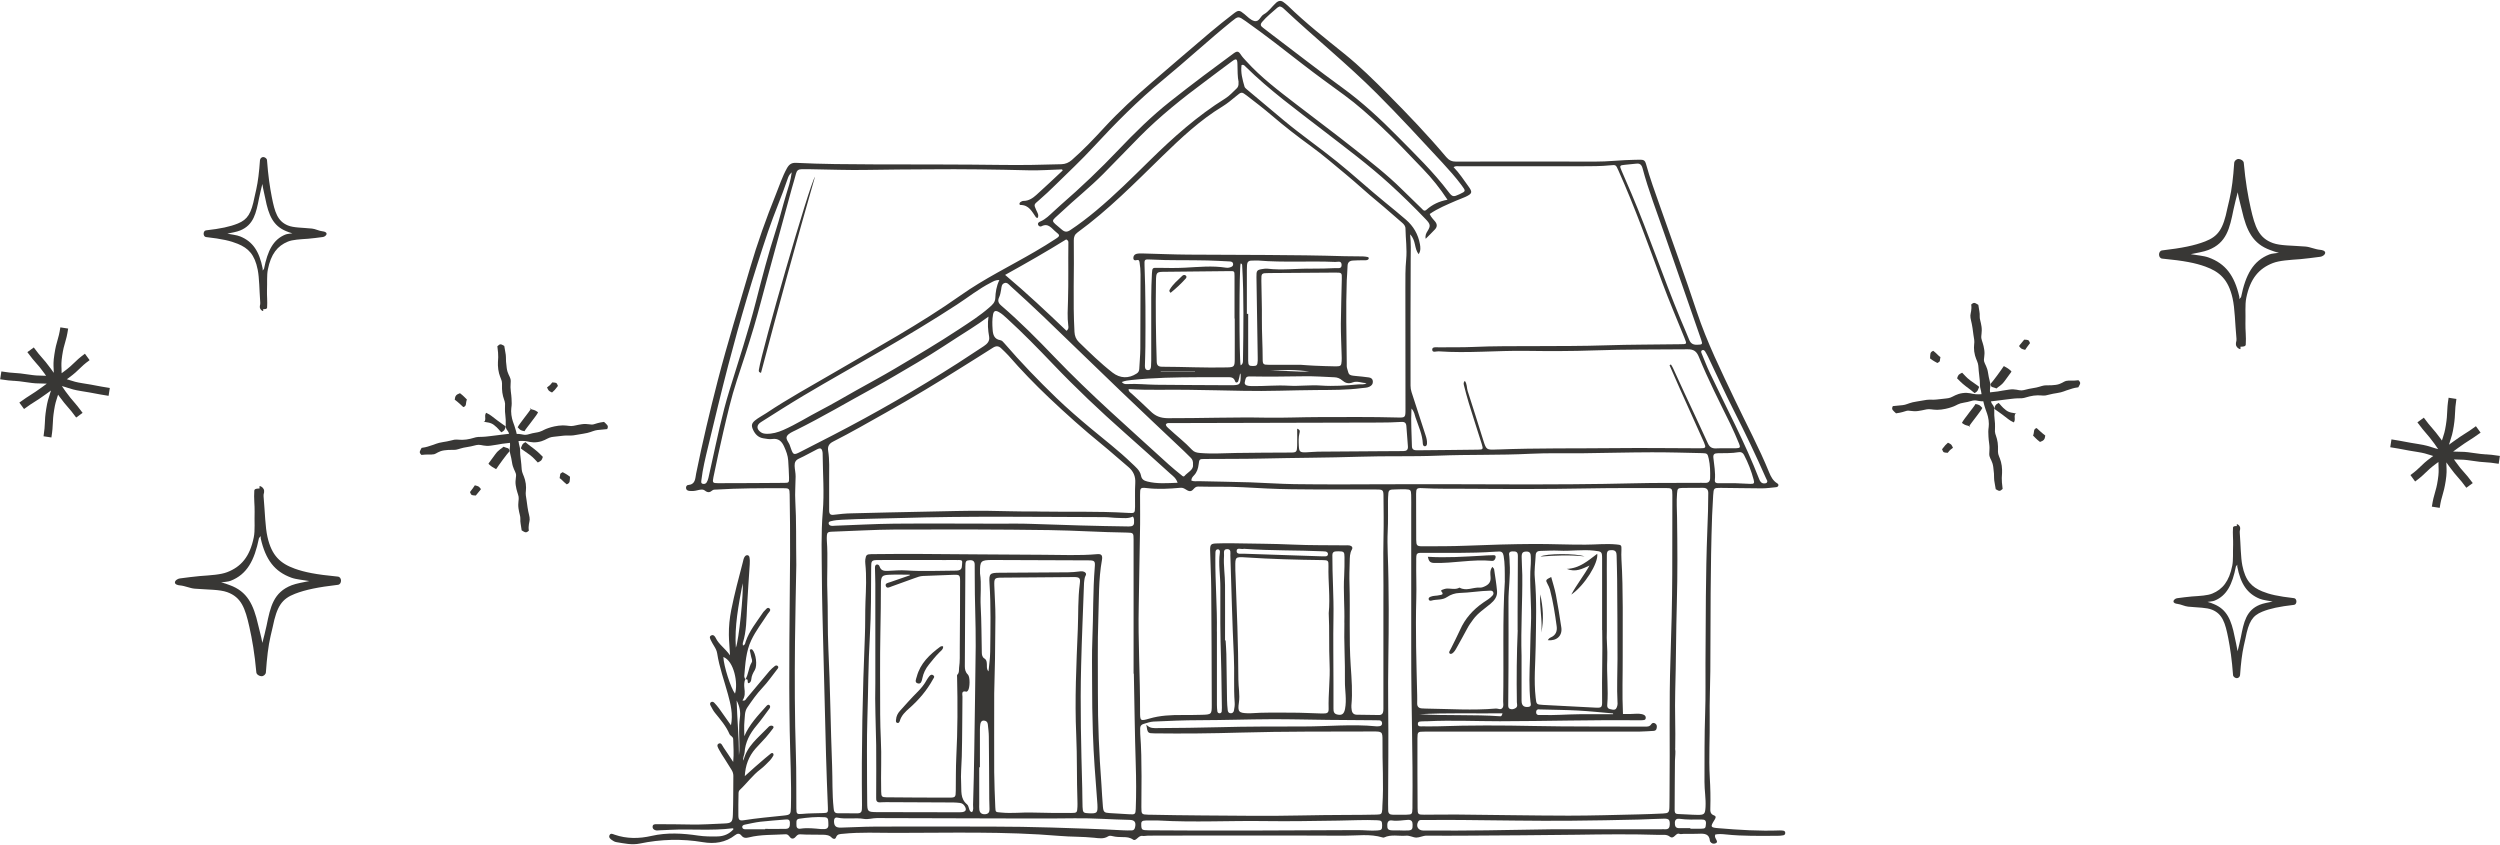 <svg xmlns="http://www.w3.org/2000/svg" xmlns:xlink="http://www.w3.org/1999/xlink" id="_&#x30EC;&#x30A4;&#x30E4;&#x30FC;_2" data-name="&#x30EC;&#x30A4;&#x30E4;&#x30FC; 2" viewBox="0 0 474.25 160.33"><defs><style>      .cls-1 {        fill: none;      }      .cls-2 {        clip-path: url(#clippath);      }      .cls-3 {        fill: #383735;      }      .cls-4 {        clip-path: url(#clippath-1);      }      .cls-5 {        clip-path: url(#clippath-4);      }      .cls-6 {        clip-path: url(#clippath-3);      }      .cls-7 {        clip-path: url(#clippath-2);      }      .cls-8 {        clip-path: url(#clippath-7);      }      .cls-9 {        clip-path: url(#clippath-6);      }      .cls-10 {        clip-path: url(#clippath-5);      }    </style><clipPath id="clippath"><rect class="cls-1" x="115.34" width="223.46" height="160.33"></rect></clipPath><clipPath id="clippath-1"><rect class="cls-1" x="358.71" y="57.02" width="36.87" height="36.55"></rect></clipPath><clipPath id="clippath-2"><rect class="cls-1" x="453.17" y="74.74" width="21.01" height="22.15"></rect></clipPath><clipPath id="clippath-3"><rect class="cls-1" x="408.87" y="29.98" width="33.23" height="37.01"></rect></clipPath><clipPath id="clippath-4"><rect class="cls-1" x="412.19" y="99.11" width="24.37" height="29.72"></rect></clipPath><clipPath id="clippath-5"><rect class="cls-1" x=".07" y="61.45" width="21.12" height="22.15"></rect></clipPath><clipPath id="clippath-6"><rect class="cls-1" x="32.27" y="91.36" width="33.23" height="37.11"></rect></clipPath><clipPath id="clippath-7"><rect class="cls-1" x="37.81" y="29.61" width="24.37" height="29.62"></rect></clipPath></defs><g id="_&#x30EC;&#x30A4;&#x30A2;&#x30A6;&#x30C8;&#x6307;&#x793A;" data-name="&#x30EC;&#x30A4;&#x30A2;&#x30A6;&#x30C8;&#x6307;&#x793A;"><g><g class="cls-2"><path class="cls-3" d="M141.36,128.9c-.21,.52-.21,1.08-.15,1.62,.1,.81,.17,1.61-.37,2.36,.55,.14,.64-.24,.82-.45,1.44-1.71,2.86-3.44,4.31-5.14,.29-.34,.64-.64,1-.93,.18-.15,.43-.19,.61,.03,.13,.16,.04,.35-.08,.49-.96,1.22-1.84,2.51-2.9,3.63-1.08,1.14-1.95,2.41-2.83,3.69-.55,.79-.45,1.75-.55,2.64-.1,.95-.02,1.91-.02,2.82,.92-2.2,2.59-3.93,4.18-5.72,.15-.16,.35-.36,.58-.17,.21,.17,.15,.45,.02,.62-.81,1.1-1.6,2.22-2.48,3.27-1.26,1.5-2.13,3.13-2.26,5.13-.03,.48-.39,.92-.2,1.5,.61-2.73,2.76-4.31,4.53-6.17,.19-.2,.36-.42,.65-.46,.13-.02,.28,0,.39,.06,.21,.13,.13,.34,.03,.47-.44,.58-.89,1.16-1.37,1.71-.63,.72-1.32,1.39-1.95,2.11-1.3,1.48-1.93,3.22-2.03,5.22,1.27-1.19,2.58-2.29,3.88-3.42,.35-.3,.69-.59,1.06-.87,.15-.11,.35-.16,.47,.04,.06,.1,.06,.28,0,.37-.19,.31-.38,.63-.63,.89-.58,.58-1.14,1.19-1.79,1.68-1.51,1.13-2.59,2.67-3.95,3.94-.22,.2-.23,.49-.23,.76-.02,1.37-.06,2.74-.03,4.11,.02,.8,.22,1,1.01,.87,2.53-.4,5.07-.62,7.61-.89,1.26-.13,1.32-.27,1.35-1.57,.12-4.84-.14-9.66-.23-14.49-.2-11.12,0-22.24,.07-33.35,.02-3.83-.02-7.65-.08-11.48-.02-1.16-.08-1.21-1.29-1.21-4.2,0-8.4,0-12.59,.26-.27,.02-.58-.03-.79,.16-.48,.42-.88,.46-1.43,.02-.39-.31-.97-.15-1.46-.03-.49,.13-.99,.16-1.49,.1-.29-.04-.55-.16-.6-.47-.06-.3,.1-.62,.38-.64,1.42-.12,1.34-1.22,1.53-2.18,1.2-5.93,2.6-11.82,4.11-17.68,1.85-7.15,4.05-14.19,6.11-21.27,1.39-4.76,3.07-9.45,4.92-14.05,.66-1.64,1.21-3.34,2.08-4.91,.39-.7,.86-1.08,1.73-1.03,4.92,.25,9.83,.27,14.76,.29,8.22,.02,16.44,0,24.66,.11,3.65,.04,7.29-.02,10.94-.14,.77-.03,1.38-.3,1.96-.8,2.17-1.9,4.15-3.98,6.1-6.1,2.82-3.06,5.87-5.87,9.02-8.58,3.69-3.18,7.4-6.36,11.12-9.52,1.43-1.21,2.9-2.37,4.37-3.51,1-.78,1.17-.75,2.12,.03,.6,.49,1.16,1.14,1.9,1.32,.92,.22,1.12-.91,1.78-1.27,.93-.51,1.52-1.44,2.29-2.15,.54-.5,1.02-.53,1.56-.08,.25,.2,.51,.39,.74,.61,3.37,3.28,7.07,6.18,10.73,9.13,2.92,2.36,5.58,4.99,8.22,7.64,3.83,3.85,7.58,7.78,11.08,11.93,.52,.62,1.09,.87,1.88,.86,5.89-.03,11.79-.02,17.68-.02,2.83,0,5.66,0,8.49,.02,2.61,.02,5.2-.32,7.8-.35,.36,0,.73,0,1.09-.01,.53,0,.8,.23,.94,.77,.74,2.73,1.73,5.38,2.66,8.04,2.34,6.67,4.76,13.3,6.98,20.01,1.93,5.82,4.64,11.28,7.26,16.8,2.17,4.57,4.57,9.03,6.48,13.72,.33,.8,.73,1.57,1.51,2.04,.17,.1,.29,.26,.22,.45-.06,.19-.25,.27-.43,.29-.9,.09-1.8,.22-2.71,.22-2.6,0-5.2-.08-7.8-.09-1.31,0-1.32,.03-1.42,1.4-.08,1.27-.15,2.55-.2,3.82-.35,9.84-.28,19.69-.34,29.54-.02,2.91-.17,5.83-.12,8.74,.06,3.83-.2,7.65,.02,11.48,.11,1.9,.16,3.82,.1,5.73-.02,.61-.04,1.16,.72,1.43,.49,.18,.25,.57,.04,.9-.81,1.28-.72,1.4,.8,1.52,3.87,.32,7.74,.57,11.62,.42,.22,0,.46,.01,.68,.05,.19,.03,.33,.16,.35,.36,.03,.26-.1,.46-.34,.51-.35,.07-.72,.1-1.09,.1-3.29,.01-6.58,.09-9.86-.26-.66-.07-1.35-.12-1.98,.02-.15,.36,0,.6,.12,.84,.14,.28,.39,.61-.03,.81-.41,.19-.8,.08-1.07-.32-.02-.04-.03-.09-.04-.13-.11-1.33-1.02-1.4-2.06-1.35-1,.05-2.01,.02-3.01,.03-.23,0-.49,.09-.68,0-.77-.33-1.02,1.17-1.89,.5-.59-.46-1.32-.29-1.99-.31-5.2-.17-10.41-.11-15.61-.03-6.94,.1-13.88,.12-20.82,.17-2.56,.02-5.11,.02-7.67,0-.7,0-1.35,.37-1.95,.37s-1.25-.42-1.95-.36c-1.39,.12-2.83-.3-4.18,.34-.07,.03-.18,.03-.26,0-2.41-.74-4.9-.33-7.34-.34-11.83-.06-23.66-.02-35.49-.02-.59,0-1.19,0-1.78,.02-.32,0-.65,.1-.96,.04-.79-.14-1.21,1.09-1.77,.71-.64-.44-1.23-.48-1.9-.48-.68,0-1.37-.02-2.04-.19-.27-.07-.57-.11-.8,.04-.85,.55-1.76,.36-2.66,.27-2.18-.23-4.37-.16-6.56-.35-10.39-.88-20.81-.57-31.22-.57-3.28,0-6.58-.17-9.86,.17-.55,.06-1.08,0-1.33,.69-.14,.39-.55,.32-.79,.06-.45-.5-1.05-.55-1.63-.57-1.46-.04-2.92,.02-4.38-.08-.75-.05-.84,.84-1.47,.81-.56-.03-.58-.87-1.31-.82-2.31,.15-4.66,.02-6.92,.59-.63,.16-1.05,.13-1.44-.35-.36-.45-.76-.42-1.19-.08-1.82,1.43-3.94,1.71-6.11,1.34-4.02-.68-8-.56-11.96,.26-1.53,.32-2.99-.03-4.47-.27-.3-.05-.6-.22-.86-.41-.3-.21-.62-.49-.43-.9,.22-.47,.64-.21,.96-.1,2.32,.8,4.65,.77,7.01,.23,2.94-.67,5.9-.5,8.85-.06,1.22,.18,2.46,.19,3.69,.16,1.17-.03,2.21-.46,2.99-1.35,0-.16-.06-.21-.18-.19-3.92,.49-7.85,.09-11.77,.29-.68,.04-1.37,.06-2.06,.09-.22,0-.46,.06-.68,.01-.4-.08-.68-.33-.63-.76,.05-.41,.42-.41,.75-.41,2.15,.02,4.29,0,6.44,.06,2.1,.05,4.2-.11,6.3-.19,1.45-.05,1.68-.23,1.73-1.67,.09-2.46,.06-4.92,.09-7.38,0-.42-.13-.8-.36-1.16-.44-.69-.87-1.39-1.31-2.09-.34-.54-.71-1.06-1-1.63-.2-.38-.6-.95-.13-1.22,.51-.29,.71,.4,.95,.74,.57,.81,1.1,1.65,1.82,2.73,.16-1.64,.03-2.98,0-4.32-.01-.5-.54-.6-.7-.96-.65-1.54-1.74-2.77-2.77-4.05-.34-.42-.58-.92-.84-1.4-.11-.2-.13-.46,.1-.61,.22-.14,.46-.06,.62,.11,.31,.33,.61,.67,.88,1.04,.74,1.03,1.47,2.07,2.29,3.24,.42-2.13-.07-4.01-.57-5.87-.7-2.59-1.64-5.11-2.05-7.78-.08-.51-.31-.95-.58-1.38-.22-.35-.42-.71-.6-1.07-.15-.32-.4-.73,.06-.95,.42-.2,.7,.17,.85,.49,.59,1.23,1.77,1.94,2.71,3.29-.07-1.5-.21-2.69-.22-3.88-.02-1.61,.14-3.15,.45-4.73,.61-3.04,1.4-6.03,2.19-9.03,.1-.39,.15-.82,.42-1.15,.28-.33,.76-.26,.84,.16,.09,.44,.09,.91,.06,1.36-.16,2.68-.38,5.37-.51,8.05-.12,2.32-.1,4.65-.81,6.9-.03,.12,.02,.26,.03,.45,.43-.09,.43-.47,.51-.71,.7-2.07,2.08-3.73,3.27-5.51,.08-.12,.16-.23,.27-.32,.29-.25,.58-.82,.97-.5,.42,.34-.11,.73-.31,1.04-1.06,1.65-2.27,3.19-3.12,4.98-1.03,2.15-1.13,4.48-1.34,6.79-.02,.21,.11,.43,.17,.64h-.01Zm175.33-59.59c.1-.06,.19-.12,.28-.18,.13,.22,.29,.44,.39,.67,.73,1.57,1.44,3.15,2.17,4.72,1.48,3.18,2.99,6.36,4.44,9.55,.33,.74,.77,1.02,1.57,.99,1.28-.06,2.56,0,3.83-.03,.72-.02,.82-.17,.54-.84-.53-1.26-1.06-2.52-1.66-3.75-2.07-4.21-4.21-8.4-5.98-12.75-.42-1.03-.96-1.44-2.12-1.43-5.89,.06-11.78,0-17.67,.21-4.34,.16-8.68,.15-13.01,.09-5.53-.08-11.04,.48-16.56,.09-.44-.03-1.22,.34-1.22-.34,0-.58,.81-.41,1.28-.42,2.14-.04,4.28,.03,6.42-.07,3.97-.18,7.94-.15,11.92-.16,4.43-.02,8.86,0,13.29-.15,4.7-.16,9.4-.13,14.1-.21,1.34-.02,1.34,.04,.83-1.23-1.41-3.5-2.91-6.98-4.22-10.53-2.63-7.14-5.21-14.3-8.32-21.25-.46-1.02-.45-1.04-1.51-.93-1.82,.19-3.65,.17-5.47,.18-7.72,0-15.44,0-23.16,0-.34,0-.71-.09-1.11,.16,1.11,1.15,1.92,2.41,2.8,3.62,.84,1.14,.76,1.41-.55,2.03-.57,.27-1.19,.46-1.77,.72-1.7,.75-3.44,1.44-5.01,2.53,.24,.61,.71,1,1.06,1.46,.41,.53,.36,1.01-.07,1.47-.54,.58-1.11,1.13-1.75,1.77-.13-.65,.11-1.07,.34-1.44,.61-.99,.6-1.3-.32-2.26-2.21-2.31-4.49-4.54-6.85-6.69-3.99-3.63-8.31-6.84-12.57-10.13-5.04-3.9-10.22-7.65-14.77-12.14-.18-.18-.35-.45-.76-.29-.19,1.41,.18,2.76,.57,4.1,.06,.19,.27,.36,.44,.51,2.37,2,4.74,4,7.13,5.98,3.23,2.68,6.68,5.07,9.95,7.71,3.09,2.49,6.01,5.18,9.09,7.69,1.34,1.09,2.68,2.19,3.99,3.32,1.44,1.24,2.34,2.79,2.67,4.66,.1,.6,.19,1.22-.24,1.9-.88-1.1-.47-2.59-1.62-3.76,.19,1.75,.12,3.2,.11,4.64-.06,8.02-.03,16.05-.03,24.07,0,.42,.06,.8,.19,1.21,.9,2.73,1.78,5.46,2.66,8.19,.17,.51,.31,1.05,.27,1.61-.02,.24-.14,.48-.4,.48s-.37-.23-.39-.48c-.07-1.77-.84-3.34-1.38-4.97-.18-.52-.22-1.12-.77-1.71-.15,2.52,.04,4.83,.08,7.15,.01,.7,.49,.78,1.04,.77,3.83-.04,7.67-.06,11.5-.12,.97-.01,1.01-.09,.71-1.06-.82-2.6-1.67-5.2-2.47-7.81-.34-1.09-.61-2.19-.9-3.3-.07-.27-.15-.58,.16-.88,.45,.62,.34,1.3,.53,1.9,1.02,3.12,1.98,6.25,2.97,9.38,.58,1.82,.6,1.82,2.57,1.74,.05,0,.09,0,.14,0,7.49-.29,14.97-.18,22.46-.26,5.3-.06,10.59,.02,15.89,.03,1.19,0,1.23-.08,.8-1.13-.09-.21-.19-.42-.28-.62-1.44-3.2-2.89-6.4-4.32-9.61-.65-1.45-1.27-2.9-1.91-4.35Zm-115.09-36.96c-.04-.07-.08-.15-.13-.22-2.09,.07-4.18,.23-6.27,.18-6.3-.16-12.6-.25-18.9-.19-3.88,.03-7.76,.03-11.64,.11-3.65,.08-7.3-.08-10.96-.13-.55,0-1.09,0-1.64,0-.58,0-.91,.23-1.06,.84-.22,.93-.53,1.83-.78,2.76-1.57,5.75-3.15,11.5-4.72,17.26-.83,3.03-1.6,6.08-2.49,9.09-1.02,3.41-2.12,6.78-3.24,10.15-1.06,3.21-1.8,6.49-2.57,9.77-.67,2.83-1.26,5.69-1.86,8.54-.22,1.05-.14,1.15,.86,1.15,4.2,0,8.4-.03,12.6-.06,.85,0,.9-.07,.88-.97-.03-1.09-.09-2.18-.16-3.28-.06-.92-.38-1.77-.76-2.61-.45-1.01-1.07-1.64-2.3-1.46-.53,.08-1.09-.05-1.63-.13-1-.15-1.61-.8-2-1.68-.33-.75-.25-1.16,.37-1.69,.66-.55,1.45-.93,2.15-1.4,4.14-2.77,8.51-5.15,12.8-7.66,8.11-4.75,16.37-9.25,24.06-14.68,4.48-3.17,9.42-5.56,14.14-8.32,1.34-.78,2.67-1.59,3.96-2.44,.8-.52,.78-.68,0-1.28-.8-.63-1.41-1.78-2.76-1.07-.22,.12-.58-.04-.64-.35-.07-.32,.21-.47,.47-.58,.99-.42,1.72-1.19,2.49-1.89,.48-.43,.93-.87,1.42-1.29,3.79-3.29,7.42-6.75,10.88-10.39,3.08-3.24,6.26-6.37,9.78-9.16,2.07-1.64,4.17-3.26,6.28-4.85,1.9-1.42,3.81-2.83,5.71-4.24,.76-.56,.99-.53,1.51,.28,.28,.42,.64,.77,.97,1.14,2.8,3.1,6.13,5.6,9.41,8.13,3.68,2.84,7.42,5.61,11.06,8.5,3.11,2.47,6.25,4.9,9.07,7.7,1.23,1.22,2.48,2.42,3.73,3.63,.25,.24,.47,.62,.9,.24,1.12-1.01,2.44-1.63,4-1.91-1.41-2.15-2.95-4.07-4.66-5.84-2.63-2.72-5.2-5.5-7.96-8.08-2.23-2.08-4.48-4.12-6.96-5.93-2.61-1.91-5.24-3.8-7.79-5.78-3.61-2.8-7.19-5.62-10.92-8.25-1.4-.98-1.39-.97-2.67,.06-4.43,3.59-8.62,7.47-13.02,11.09-4.74,3.89-9.03,8.23-13.18,12.72-2.29,2.48-4.76,4.79-7.16,7.15-1.04,1.02-2.1,2.03-3.21,2.98-.94,.8-.97,.76-.48,1.86,.2,.46,.56,.91,.26,1.48-.16-.06-.28-.06-.32-.13-.75-1.06-1.31-2.34-2.93-2.34-.26,0-.26-.35-.05-.52,.17-.13,.41-.25,.62-.25,.99,0,1.75-.52,2.43-1.13,1.69-1.51,3.33-3.08,4.99-4.63Zm12.5,41.49c-.02,.48,.37,.64,.62,.87,1.16,1.09,2.37,2.15,3.5,3.27,.94,.94,1.89,1.34,3.34,1.35,6.21,.02,12.41-.22,18.63-.1,3.37,.06,6.75-.11,10.13-.11,4.93,0,9.86-.06,14.79,.08,1.48,.05,1.51-.02,1.51-1.51,0-7.71-.02-15.41-.02-23.12,0-1.77-.02-3.56,.15-5.33,.19-1.97-.1-3.91-.13-5.86,0-.52-.31-.85-.66-1.15-1.53-1.29-3.01-2.65-4.56-3.92-2.09-1.7-4.04-3.55-6.12-5.26-2.18-1.8-4.31-3.66-6.6-5.32-2.55-1.85-5.04-3.78-7.43-5.83-1.52-1.3-3.12-2.53-4.71-3.75-1.03-.79-1.04-.74-2.08,.12-.81,.67-1.62,1.35-2.51,1.9-4.29,2.6-7.92,6.02-11.48,9.48-5.16,5.03-10.21,10.18-16.06,14.44-.55,.4-.72,.87-.71,1.51,.1,5.78-.19,11.58,.13,17.36,.04,.78,.29,1.41,.84,1.94,2.06,2,4.11,4.02,6.39,5.79,1.43,1.1,3.05,1.16,4.56,.17,.35-.22,.48-.5,.5-.9,.06-1.27,.19-2.55,.2-3.82,.03-4.69,.03-9.39,.04-14.09,0-.78-.06-1.55-.19-2.31-.05-.3-.15-.51-.54-.4-.28,.09-.58,.06-.63-.31-.05-.41,.18-.75,.54-.86,.39-.11,.81-.1,1.22-.09,2.87,.07,5.75,.2,8.62,.22,9.91,.08,19.82,0,29.72,.3,1.14,.03,2.28,.01,3.43,.04,.32,0,.63,.06,.94,.12,.14,.03,.21,.17,.17,.32-.02,.07-.1,.16-.16,.19-.3,.15-.62,.1-.94,.1-.64,0-1.28,.02-1.92,.06-.64,.04-.98,.37-.99,1.05-.02,.91-.11,1.82-.15,2.73-.19,5.24-.04,10.48,0,15.73,0,.32-.03,.66,.07,.95,.36,1.07,.1,1.31,1.62,1.43,.82,.06,1.63,.17,2.45,.27,.45,.05,.77,.26,.81,.76,.04,.48-.21,.77-.6,.98-.46,.25-.97,.22-1.47,.29-2.86,.38-5.73,.35-8.61,.37-4.65,.03-9.31,.26-13.96,.15-3.37-.09-6.75-.12-10.13-.19-3.86-.08-7.72,.11-11.58-.14Zm93.78,61.6h1.52c.68,0,1.37-.13,2.05,.03,.36,.08,.75,.25,.75,.68,0,.54-.48,.44-.82,.48-.18,.02-.37,.01-.55,.01-8.77-.1-17.53,.17-26.3,.18-4.56,0-9.13-.22-13.69,0-.32,.02-.64-.01-.96,.02-.38,.04-.94-.07-.91,.53,.02,.51,.52,.42,.87,.42,1,0,2.01,.02,3.01-.01,6.03-.21,12.05-.19,18.08-.06,7.04,.15,14.06,.07,21.1,.12,.45,0,.9,.03,1.21-.45,.2-.31,.53-.33,.83-.09,.29,.24,.26,.56,.19,.88-.06,.3-.25,.45-.58,.47-.87,.03-1.73,.13-2.6,.13-8.54,.01-17.08,.01-25.62,.01-5.07,0-10.14-.01-15.2,0-1.31,0-1.36,.03-1.37,1.26-.01,4.42,0,8.84,.03,13.26,0,1.19,.1,1.24,1.26,1.24,2.1,0,4.2-.05,6.3-.03,7.03,.06,14.05,.2,21.08,.21,4.43,0,8.85-.14,13.28-.24,1.55-.03,3.1-.1,4.65-.17,1.03-.05,1.17-.19,1.2-1.23,.03-1.14,.02-2.28,.03-3.42,.1-8.2-.11-16.41,.17-24.61,.18-5.37,.32-10.75,.34-16.13,.02-5.01,.03-10.03,.02-15.04,0-1.25-.06-1.31-1.32-1.31-5.11,.01-10.22-.02-15.33,.08-7.35,.14-14.7,.12-22.05,.06-2.92-.02-5.84,.04-8.76-.12-1.03-.06-1.14,.09-1.15,1.05-.01,2.92,0,5.84,.02,8.75,.01,1.09,.15,1.23,1.17,1.23,2.78,0,5.57,0,8.35-.11,4.29-.17,8.58-.31,12.87-.33,3.24-.01,6.47,.15,9.71,.13,1.96,0,3.91-.23,5.87-.04,.93,.09,.99,.1,.96,1.03-.02,.59-.04,1.19,0,1.77,.37,6.1,.21,12.21,.24,18.32,.02,3.63-.13,7.27,.05,11.02Zm-111.1-38.4c5.3,.1,11.28-.1,17.26,.26,1.21,.08,1.26,.03,1.28-1.14,.02-1.51-.05-3.01,.04-4.51,.08-1.3-.36-2.28-1.35-3.1-1.68-1.4-3.3-2.88-5-4.26-3.47-2.82-6.79-5.79-10.03-8.86-2.68-2.54-5.25-5.2-7.68-7.99-.42-.48-.91-.9-1.36-1.35-.49-.49-.98-.51-1.58-.13-1.84,1.19-3.71,2.33-5.56,3.5-4.82,3.04-9.7,5.99-14.68,8.78-3.34,1.88-6.66,3.79-10.08,5.53-.77,.39-1.07,.91-.94,1.74,.28,1.77,.19,3.55,.19,5.32,0,2.01,.01,4.01,0,6.02,0,.64,.23,.9,.91,.8,1.09-.14,2.18-.25,3.27-.27,4.7-.13,9.4-.22,14.1-.32,3.92-.07,7.84-.21,11.77-.16,2.92,.03,5.84,.16,9.45,.13Zm65.65,17.19c.05-4.14-.08-8.29,.02-12.44,.06-2.46,.02-4.92,0-7.38,0-1.56-.03-1.56-1.64-1.56h-.13c-5.25,0-10.51,.03-15.75-.04-3.06-.04-6.11-.21-9.17-.38-2.83-.16-5.65-.05-8.48-.13-.8-.02-.91,.93-1.59,.87-.62-.06-1-.71-1.74-.64-2.13,.19-4.26,.32-6.41,.06-1.23-.15-1.27-.02-1.27,1.28,0,2.45,.04,4.91-.02,7.36-.11,4.56-.13,9.11-.23,13.67-.15,6.7,.27,13.4,.25,20.1,0,1.74,.02,1.83,1.75,1.32,2.05-.61,4.12-.69,6.23-.68,1.23,0,2.47,0,3.7-.04,1.88-.05,1.93-.09,1.92-1.94-.02-7.34-.04-14.68-.1-22.01-.02-2.41-.16-4.83-.21-7.24-.02-1.13,.16-1.29,1.23-1.32,1.05-.03,2.1-.06,3.15-.03,3.79,.08,7.58,.07,11.37,.25,3.28,.15,6.57,.1,9.86,.14,.28,0,.55-.03,.82,.02,.43,.08,.7,.37,.46,.78-.41,.71-.39,1.49-.41,2.25-.05,1.46-.09,2.92-.04,4.37,.15,5.14-.12,10.29,.23,15.44,.17,2.48,.37,5,.13,7.51-.03,.27,.02,.55,.05,.82,.06,.58,.37,.93,.97,.94,1.41,.03,2.83,.05,4.24,.06,.5,0,.74-.3,.79-.77,.03-.27,.02-.55,.02-.82,0-6.61,0-13.22,0-19.83Zm-47.35,13.57h-.04v-3.15c0-7.43,0-14.86,0-22.29,0-1.25-.03-1.31-1.3-1.33-4.88-.06-9.76-.4-14.64-.47-9.72-.14-19.45-.14-29.17-.11-4.11,.02-8.2,.29-12.3,.42-.56,.02-.74,.23-.77,.7-.02,.32-.03,.64-.01,.96,.24,3.23-.02,6.46,.1,9.7,.13,3.6,.02,7.2,.19,10.8,.36,7.42,.42,14.84,.71,22.27,.1,2.64,0,5.28,.28,7.92,.06,.53,.07,1.04,.77,1.05,1.28,.01,2.56,.02,3.83,.02,.49,0,.76-.27,.77-.77,0-.27,.02-.55,.02-.82-.12-10.71,.11-21.42,.55-32.12,.09-2.14,.03-4.28,.11-6.43,.1-2.41,.22-4.82-.03-7.23-.03-.27-.03-.55,0-.81,.12-.84,.29-.98,1.15-.99,2.97-.02,5.94-.06,8.9-.04,7.9,.04,15.79,.14,23.69,.16,3.42,0,6.84,.19,10.26-.12,.78-.07,1.04,.22,.89,1.1-.67,3.69-.55,7.45-.69,11.17-.17,4.64-.06,9.29-.08,13.94-.02,5.84,.23,11.66,.67,17.47,.1,1.41,.15,2.82,.28,4.22,.1,1.03,.26,1.16,1.26,1.22,1.28,.08,2.55,.16,3.83,.23,1.01,.06,1.1-.03,1.14-1.01,.11-2.83,.09-5.64,0-8.47-.18-5.73-.25-11.47-.36-17.2Zm2.39,9.67c.67,.75,1.45,.66,2.21,.65,3.88-.03,7.76-.06,11.64-.17,5.34-.15,10.68-.13,16.03-.14,4.56,0,9.12-.48,13.69-.03,.22,.02,.46,0,.68-.03,.31-.05,.48-.26,.46-.57-.02-.31-.19-.51-.51-.53-.32-.02-.64-.01-.96-.02-2.92-.03-5.85-.04-8.77-.07-3.56-.04-7.12-.14-10.68-.13-4.56,.02-9.13,.18-13.69,.19-2.92,0-5.84,.13-8.75,.26-.66,.03-1.24,.28-1.86,.44-.46,.12-.69,.42-.67,.9,0,.32-.01,.64,.01,.96,.21,2.68,.24,5.37,.25,8.05,0,1.96-.03,3.92-.03,5.88,0,1.37,.03,1.39,1.35,1.44,.09,0,.18,0,.27,0,6.57,.14,13.14,.16,19.72,.21,5.84,.05,11.68-.17,17.52-.17,1.92,0,3.84-.02,5.75-.06,.93-.02,1.01-.12,1.09-1.01,.02-.23,0-.46,.02-.68,.27-4.1-.03-8.19,.02-12.29,.01-1.77-.04-1.8-1.88-1.79-8.35,.03-16.71-.03-25.06,.21-5.43,.16-10.86,.22-16.29,.15-1.31-.02-1.33-.02-1.57-1.64Zm-28.87-5.96c0,6.1-.02,10.53,0,14.95,.02,2.23,.12,4.46,.21,6.69,.04,1.01,.08,.88,1.14,.99,1.96,.2,3.91-.06,5.86,0,2.46,.08,4.93,.08,7.39,.08,1.1,0,1.14-.06,1.19-1.16,.01-.36,.02-.73,0-1.09-.15-4.19-.04-8.38-.23-12.57-.3-6.69,.03-13.39,.3-20.08,.12-2.86,0-5.74,.38-8.6,.15-1.1-.08-1.26-1.22-1.25-4.52,.03-9.04,.07-13.56,.11-1.38,.01-1.48,.1-1.44,1.5,.06,2,.22,4,.21,6.01-.02,5.38-.11,10.75-.23,14.44Zm-16-22.38s-.02-.07-.03-.11c-1.28,0-2.55-.05-3.83,.01-1.44,.06-1.62,.29-1.63,1.76,0,3.05-.04,6.1-.1,9.16-.1,5.19-.04,10.39-.04,15.58,0,3.15,.27,6.29,.19,9.43-.04,1.73-.02,3.47,0,5.2,.02,.95,.12,1.08,1,1.09,3.97,.04,7.94,.06,11.92,.06,1.16,0,1.22-.1,1.23-1.28,.03-2.14,0-4.28,.1-6.43,.26-5.04,.27-10.09,.15-15.14,0-.18-.06-.38,.08-.51,.37-.37,.24-.85,.3-1.29,.18-1.22,.12-2.45,.13-3.68,.03-4.24,.06-8.48,.06-12.72,0-1.19-.1-1.26-1.27-1.22-1.92,.06-3.83,.16-5.75,.22-.56,.02-1.06,.21-1.58,.4-1.45,.53-2.91,1.06-4.37,1.58-.4,.14-.96,.5-1.14-.13-.13-.48,.48-.55,.85-.68,1.24-.44,2.48-.87,3.72-1.29Zm53.39-17.97c.47,.21,.98,.11,1.47,.12,3.24,.08,6.49,.12,9.73,.22,2.78,.09,5.56,.3,8.34,.34,5.89,.08,11.79,.05,17.68,.02,15.61-.08,31.24,.21,46.85-.18,3.92-.1,7.85-.06,11.78-.08,.55,0,1.09-.02,1.64,0,.64,.03,.91-.3,.93-.9,.03-1.23,.01-2.46-.26-3.67-.22-.96-.27-1.05-1.25-1.07-3.19-.07-6.39-.17-9.58-.16-4.29,.01-8.58,.13-12.87,.18-3.38,.04-6.77-.07-10.14,.1-5.84,.3-11.69,.12-17.53,.36-4.92,.2-9.86,.03-14.79,.2-6.21,.2-12.42,.2-18.63,.35-3.6,.08-7.22,.05-10.82,.08-1.01,0-1.04,.03-1.16,1.03-.1,.8-.32,1.5-.89,2.09-.24,.25-.5,.54-.49,.98Zm26.07,25.16c.3-3.09-.13-6-.05-8.92,.03-1.09-.06-1.13-1.18-1.15-4.84-.06-9.68-.19-14.51-.51-1.99-.13-2-.09-1.98,1.85,0,.41,0,.82,.03,1.23,.25,6.7,.53,13.39,.55,20.09,0,1.45,.32,2.89,.1,4.36-.26,1.77-.03,1.99,1.73,2.04,.13,0,.27,0,.41,0,2.6-.18,5.2-.13,7.81-.12,1.92,0,3.83,.11,5.75,.16,1.08,.03,1.34-.1,1.32-.9-.08-2.83,.31-5.65,.18-8.46-.15-3.28,0-6.56-.16-9.67Zm33.4-6.08c0-1.98,.02-3.38-.22-4.79-.11-.63-.38-.88-.99-.82-.22,.02-.45,.01-.68,.03-4.72,.33-9.45,.2-14.18,.22-.47,0-.68,.19-.71,.62-.03,.32-.02,.64-.02,.96-.04,2.37,.08,4.73,.01,7.1-.17,6.1,.03,12.21,.17,18.31,0,.5,.02,1,0,1.51-.03,.69,.32,1,.99,1.01,.23,0,.45,.03,.68,.03,4.42,.06,8.84,.37,13.27-.01,.4-.03,.84,.3,1.18-.05,.35-.36,.19-.87,.19-1.31,.15-7.79-.15-15.58,.32-22.8Zm-134.4-3.08c-.08,4.34-.19,9.48-.25,14.62-.07,7.1-.06,14.21,.17,21.31,.11,3.41,.06,6.83,.09,10.25,0,1.06,.1,1.15,1.08,1.06,1.32-.13,2.64-.11,3.97-.16,.95-.03,.97-.1,.93-1.06-.13-3.28-.26-6.55-.35-9.83-.19-7.1-.37-14.2-.54-21.3-.1-4.19-.23-8.38-.25-12.56-.02-4.14-.18-8.26,.17-12.41,.3-3.57,.01-7.19-.02-10.79,0-.18,0-.36-.03-.54-.13-.71-.37-.84-1.04-.51-1.14,.57-2.25,1.22-3.41,1.75-.65,.3-.86,.71-.84,1.38,.02,.68,.2,1.33,.19,2.03-.01,1.54-.15,3.1-.06,4.63,.22,3.78,.12,7.56,.19,12.14Zm166.71,34.85c.13,.65-.01,1.47-.03,2.29-.04,3.1-.04,6.2-.06,9.3,0,.45,.03,.8,.63,.82,1.23,.03,2.46,.15,3.69,.16,1.34,.02,1.46-.16,1.54-1.48,.09-1.6-.21-3.18-.2-4.78,.01-4.37-.02-8.75,.13-13.12,.11-3.13,.04-6.27,.06-9.41,.06-8.39,.02-16.77,.35-25.16,.05-1.23,.1-2.46,.13-3.69,.03-1.14,.05-2.28,.05-3.42,0-.66-.32-.99-1.03-.98-1.28,.03-2.56-.01-3.83,.02-.92,.02-.99,.12-1.06,1.03-.13,1.55-.02,3.09,0,4.63,.07,5.33,.11,10.67-.04,16-.16,5.65-.15,11.3-.31,16.95-.1,3.55,.08,7.1,0,10.82Zm-13.85-22.48c0-4.51,0-9.02,0-13.53,0-1.35-.07-1.38-1.49-1.54-2.23-.26-4.47,.12-6.7,0-1.18-.06-2.36,.03-3.54,.05-.55,0-.85,.26-.87,.82-.06,1.41-.3,2.83-.17,4.23,.4,4.33,.23,8.65,.17,12.98-.04,3.27-.38,6.54,0,9.82,.14,1.24,.13,1.29,1.36,1.36,3.32,.18,6.65,.35,9.98,.52,1.18,.06,1.29-.03,1.26-1.34-.07-4.47,.12-8.93,.02-13.39Zm-36.21,4.28v-26.92c0-1,.02-2-.01-3.01-.03-.93-.13-1.02-1.03-1.06-.59-.02-1.19,0-1.78,.02-1.51,.02-1.51,.03-1.57,1.52,0,.22-.02,.45-.02,.68-.01,1.91,.05,3.82-.05,5.73-.07,1.36-.04,2.73,0,4.07,.14,3.55,.17,7.1,.19,10.65,.03,6.19-.18,12.38-.1,18.57,.08,6.15,0,12.3-.02,18.45,0,.41,.01,.82,.02,1.23,0,.56,.3,.82,.86,.81,.87,0,1.73,.03,2.6,0,1.07-.03,1.11-.1,1.14-1.22,0-.18,0-.36,0-.55,.11-9.66-.25-19.31-.23-28.97Zm-33.48-63.39h-.04c0-2.68,.01-5.37,0-8.06,0-.95-.05-.94-.9-.93-4.06,.05-8.12,.1-12.17,.13-1.72,.01-1.8,0-1.83,1.76-.09,5.1-.02,10.19,.14,15.29,.02,.68,.29,.95,1,.96,4.1,.01,8.2,.23,12.3,.13,1.37-.03,1.49-.15,1.5-1.49,.02-2.6,0-5.19,0-7.78Zm12.61,8.79c.92,.06,1.7,.13,2.47,.16,1.37,.06,2.74,.11,4.11,.13,.92,0,1.03-.12,1.09-1,.03-.36,.01-.73,0-1.09-.05-2-.16-4.01-.15-6.01,.02-2.83,.13-5.65,.18-8.48,.03-1.19,0-1.21-1.22-1.21-4.2,.02-8.4,.05-12.6,.09-1.45,.01-1.45,.03-1.44,1.45,.02,2.41,.13,4.83,.1,7.24-.02,2.55,.15,5.09,.15,7.64,0,.99,.14,1.07,1.14,1.07,2.1,0,4.2,0,6.16,0Zm-.77,12.11c.63,.23,.51,.55,.44,.84-.2,.81-.16,1.63-.12,2.45,.05,1.08,.22,1.23,1.33,1.2,.77-.02,1.55-.12,2.32-.13,3.74-.03,7.49-.05,11.23-.08,1.64,0,3.29-.03,4.93-.03,.63,0,.93-.24,.88-.89-.1-1.27-.2-2.54-.29-3.82-.04-.63-.31-.86-.96-.82-1.41,.09-2.82,.12-4.23,.12-13.24,.04-26.48,.07-39.72,.1-.26,0-.56-.06-.72,.29,.05,.32,.31,.52,.54,.73,1.47,1.37,3.07,2.59,4.44,4.06,.41,.44,.91,.54,1.48,.59,2.28,.2,4.55,.04,6.83,0,3.42-.07,6.84-.05,10.27-.08,1.23,0,1.32-.08,1.35-1.32,.03-1.07,0-2.15,0-3.22Zm-56.48-28.19c-.77-.04-1.18,.27-1.62,.49-2.29,1.16-4.29,2.77-6.43,4.16-4.66,3.04-9.43,5.9-14.25,8.69-4.93,2.86-9.91,5.63-14.81,8.55-2.74,1.63-5.43,3.35-8.13,5.06-.89,.56-.86,1.35,0,1.93,.31,.21,.67,.27,1.04,.28,1.12,.03,2.16-.27,3.18-.71,2.47-1.08,4.73-2.54,7.12-3.77,2.27-1.18,4.47-2.48,6.69-3.73,2.47-1.38,4.96-2.72,7.39-4.16,4.12-2.44,8.24-4.88,12.24-7.52,1.94-1.28,3.91-2.53,5.66-4.07,.55-.48,1.1-.93,1.14-1.77,.05-1.13,.2-2.25,.77-3.43ZM234.97,15.6c-.23-1.01-.19-2.24-.23-3.47-.03-.98-.22-1.09-1.01-.51-1.7,1.23-3.35,2.52-5.04,3.77-4.4,3.26-8.67,6.67-12.53,10.57-2.31,2.33-4.56,4.71-6.88,7.04-2.54,2.56-5.37,4.8-7.99,7.27-2.02,1.91-2.11,1.35,.14,3.29,.53,.46,.96,.51,1.57,.11,1.71-1.13,3.34-2.38,4.91-3.69,3.61-3.01,6.93-6.33,10.28-9.62,4.4-4.32,8.99-8.41,14.24-11.68,.82-.51,1.45-1.24,2.15-1.89,.28-.26,.42-.59,.36-1.19Zm-8.66,72.59c.05-.67-.1-1.04-.41-1.34-.42-.42-.84-.84-1.27-1.25-3.97-3.76-7.96-7.5-11.91-11.29-4.94-4.73-9.83-9.51-14.76-14.24-2.04-1.96-4.13-3.86-6.22-5.76-.35-.32-.69-.84-1.27-.58-.47,.21-.48,.72-.55,1.18-.09,.49-.16,1-.37,1.45-.34,.71-.16,1.15,.42,1.64,3.53,3.04,6.8,6.33,10.02,9.69,6.88,7.19,14.38,13.72,21.71,20.42,.77,.71,1.6,1.35,2.41,2.02,.16,.13,.39,.39,.58,.17,.63-.73,1.72-1.14,1.63-2.12Zm-38.79,39.17c.11-1.24,.31-2.47,.32-3.71,.05-4.33,.15-8.66-.13-12.98-.12-1.88,.06-2.01,1.94-2.02,3.65-.02,7.3-.05,10.96-.07,1.37,0,2.74,.02,4.1-.17,.41-.06,.87-.09,1.18,.22,.34,.33-.08,.67-.12,1.01-.04,.31-.12,.63-.13,.94-.19,5.24-.42,10.47-.55,15.71-.2,7.74,0,15.49,.21,23.24,.03,1.18,.02,2.37,.06,3.55,.04,1.07,.16,1.16,1.2,1.2,1.59,.06,1.69-.05,1.62-1.68-.01-.27-.04-.55-.06-.82-.32-4.22-.67-8.45-.8-12.68-.1-3.23-.16-6.46-.15-9.7,0-2.69-.06-5.38,.05-8.06,.19-4.59,.09-9.2,.46-13.79,.1-1.13-.05-1.25-1.22-1.25-6.07-.03-12.14-.06-18.22-.07-2.22,0-2.36,.19-2.33,2.43,0,.04,0,.09,0,.13,.32,2.09,.01,4.18,.13,6.27,.16,2.91,.14,5.82,.21,8.74,0,.42,.1,.86,.46,1.09,.48,.3,.48,.72,.5,1.19,.02,.43-.08,.88,.32,1.29Zm0-67.3c-1.19,.86-2.3,1.64-3.46,2.37-3.36,2.11-6.63,4.36-10.06,6.36-2.76,1.61-5.48,3.26-8.28,4.79-4.92,2.68-9.74,5.54-14.76,8.03-.61,.3-1.37,.6-1.67,1.12-.34,.59,.42,1.22,.58,1.87,.05,.17,.12,.35,.18,.51,.41,1.16,.55,1.23,1.64,.68,2.07-1.06,4.14-2.12,6.2-3.18,8.15-4.21,16.09-8.78,23.81-13.72,1.65-1.06,3.29-2.14,4.92-3.22,.63-.42,1.16-.93,1.02-1.79-.22-1.25-.33-2.51-.12-3.82ZM242.73,1.24c-.1,.05-.29,.1-.41,.21-.98,.88-2.03,1.68-2.89,2.71-.41,.49-.3,.77,.16,1.1,.59,.43,1.15,.9,1.73,1.33,4.44,3.34,8.8,6.78,13.31,10.04,3.8,2.76,7.24,5.95,10.54,9.3,3.32,3.38,6.74,6.67,9.61,10.47,.74,.98,.93,.99,2.08,.45,1.25-.59,1.23-.58,.39-1.72-1.12-1.51-2.36-2.89-3.63-4.27-4.09-4.41-8.16-8.84-12.42-13.1-5.64-5.64-11.86-10.66-17.68-16.12-.2-.19-.42-.36-.78-.42Zm-19.34,90.34c-.29-.89-.88-1.28-1.38-1.72-2.88-2.6-5.75-5.2-8.66-7.77-4.72-4.18-9.29-8.5-13.64-13.06-2.8-2.93-5.64-5.84-8.64-8.58-.51-.46-1-.94-1.61-1.27-.62-.34-.94-.21-1.08,.48-.18,.95-.15,1.91-.08,2.86,.06,.94,.29,1.82,1.45,2.01,.32,.05,.55,.32,.76,.57,3.13,3.63,6.45,7.07,9.9,10.4,2.07,1.99,4.25,3.87,6.45,5.71,2.62,2.19,5.35,4.27,7.81,6.65,.71,.69,1.58,1.33,1.78,2.37,.14,.74,.58,.95,1.19,1.11,1.84,.47,3.7,.32,5.74,.24Zm-57.34,38.01c0-6.29,0-12.57,0-18.86,0-1-.06-2-.07-3,0-.28,.03-.59,.37-.64,.24-.04,.45,.16,.51,.38,.28,.86,.95,.85,1.66,.82,1.14-.05,2.28-.16,3.42-.08,3.06,.21,6.11,.05,9.17,.04,.22,0,.46,0,.68-.04,.85-.15,.65-.9,.73-1.43,.11-.65-.48-.53-.85-.54-.77-.02-1.55,0-2.33,0-4.2,0-8.4-.03-12.6,0-1.44,0-1.48,.1-1.48,1.46-.02,4.33,0,8.66-.25,12.98-.31,5.19-.3,10.38-.47,15.57-.13,4.14-.06,8.29-.06,12.43,0,1.19,.02,2.37,.03,3.56,.02,1.72,.08,1.79,1.74,1.82h.27c5.07,.01,10.13,.03,15.2,.03,.27,0,.55,0,.82-.03,.67-.1,.84-.45,.52-1.04-.21-.38-.5-.65-.95-.7-.41-.05-.82-.08-1.23-.09-4.2-.03-8.4-.04-12.59-.06-.41,0-.83,0-1.23,.03-.69,.08-.9-.26-.85-.88,.01-.18,0-.36,0-.55,0-3.14,.04-6.29,0-9.43-.06-3.92-.26-7.83-.16-11.75ZM310.45,31.04c-.82,.08-1.5,.15-2.18,.22-1.04,.1-1.08,.15-.64,1.16,.61,1.42,1.24,2.84,1.84,4.26,3.33,7.83,6.03,15.91,9.29,23.77,.56,1.35,1.15,2.68,1.69,4.03,.28,.69,.75,.94,1.48,.92,1.02-.02,1.09-.07,.78-.96-2.31-6.66-4.64-13.32-6.94-19.98-1.43-4.17-3.05-8.29-4.18-12.55-.2-.75-.61-.94-1.16-.86Zm-119.78,21.11c4.12,3.47,7.91,7.03,11.65,10.61,.45-.36,.37-.71,.33-1-.2-1.58-.1-3.18-.05-4.76,.11-3.6,.02-7.19,.07-10.78,0-.25,.1-.56-.42-.8-3.67,2.28-7.52,4.48-11.58,6.73Zm-13.6,104.64c7.44,.03,14.88-.05,22.32,.19,4.56,.15,9.11,.27,13.66,.53,.55,.03,1.09,.03,1.64,.02,.38,0,.55-.23,.63-.59,.22-.96-.07-1.39-1.05-1.41-3.47-.07-6.93-.35-10.4-.3-5.38,.07-10.77,.03-16.16,.02-7.12-.01-14.24-.05-21.36-.06-.82,0-1.68,.29-2.43,.16-1.68-.29-3.37,.11-5.04-.24-.45-.1-.66,.17-.67,.63,0,.93,.32,1.29,1.33,1.26,2.1-.05,4.19-.18,6.29-.19,3.74-.03,7.49-.01,11.23-.01Zm7.32-2.73c.35-.41,.19-.93,.2-1.4,.1-3.46,.19-6.92,.23-10.38,.09-6.56,.21-13.13,.27-19.69,.03-4.37-.2-8.75-.18-13.13,0-.77-.02-1.55-.01-2.32,.01-.65-.31-.9-.93-.87-.72,.04-.84,.15-.84,1.23-.04,6.29-.06,12.58-.1,18.87,0,.6,.09,1.12,.58,1.6,.45,.44,.39,2.53,.02,3.02-.07,.1-.23,.25-.31,.22-1.02-.26-.74,.52-.74,.97-.05,3.79-.03,7.57-.13,11.35-.04,1.68-.23,3.37-.12,5.05,.09,1.4-.22,2.92,1.12,4.01,.25,.2,.31,.65,.44,.99,.09,.22,.16,.43,.5,.48Zm110.25,3.25h20.35c.32,0,.64-.02,.96,0,.59,0,.78-.32,.8-.86,.03-.91-.13-1.16-1.06-1.15-1.6,.02-3.19,.13-4.79,.17-4.29,.11-8.58,.18-12.86,.22-6.97,.07-13.95-.09-20.93-.14-2.37-.02-4.75,0-7.12,.01-.35,0-.74-.1-.97,.32-.45,.85-.02,1.64,.93,1.67,.27,.01,.55,0,.82,0,7.35,.06,14.69-.07,23.87-.24ZM150.19,32.69c-.51,.46-.64,.84-.77,1.22-1.13,3.37-2.57,6.62-3.71,9.99-2.83,8.38-5.34,16.85-7.57,25.41-1.33,5.11-2.56,10.24-3.8,15.38-.51,2.12-1.04,4.24-1.29,6.42-.03,.28-.1,.58,.26,.67,.29,.08,.58-.02,.73-.25,.17-.26,.28-.58,.35-.88,.21-.89,.39-1.78,.59-2.67,1.04-4.66,1.98-9.35,3.4-13.93,1.73-5.61,3.57-11.18,5.03-16.88,1.16-4.53,2.34-9.06,3.78-13.51,.72-2.21,1.25-4.47,1.93-6.69,.4-1.32,.87-2.64,1.07-4.27Zm69.59,122.95c-.77,0-1.55-.01-2.33,0-.87,.02-1.02,.19-.95,1.05,.06,.74,.18,.8,1.4,.82,13.23,.11,26.46,.02,39.69-.04,1.23,0,2.45,.16,3.68,.07,.82-.06,.93-.16,.92-.99-.01-.81-.13-.91-.95-.95-2.46-.11-4.92,.04-7.38,.07-4.61,.06-9.22,.16-13.83,.09-6.75-.1-13.51,.28-20.26-.11Zm-4.91-57.64c-.85,.42-1.8,.26-2.74,.25-.87,0-1.73-.15-2.6-.15-12.92-.03-25.83-.23-38.75,.17-3.69,.12-7.39,.13-11.08,.33-.69,.03-1.37,.09-2.03,.26-.22,.06-.48,.1-.48,.38,0,.32,.26,.47,.55,.51,.22,.03,.45-.01,.68-.02,3.74-.13,7.48-.35,11.22-.39,6.57-.06,13.15,0,19.72,0,2.1,0,4.2-.04,6.3,.04,6.15,.22,12.31,.41,18.47,.49,.7,0,1.04-.17,1-.89-.02-.31,.09-.64-.25-1Zm40.15,20.11c.08-2.96-.21-5.92-.03-8.88,.07-1.18,.06-2.37,.06-3.56,0-.97-.13-1.08-1.11-1.09-.18,0-.36,0-.55,.02-.44,.03-.64,.25-.64,.7-.02,3.91,.28,7.81,.21,11.73-.08,4.24,0,8.47,0,12.71,0,1.55-.01,3.1,0,4.65,0,.52,.04,1,.7,1.15,.88,.21,1.3-.09,1.49-1.04,.35-1.78-.04-3.54-.02-5.32,.06-3.69-.2-7.38-.1-11.07Zm-18.47-58.57h.23c0,2.96,0,5.92,0,8.88,0,.87,.17,1.02,.91,1.01,.73,0,.86-.14,.9-1.03,.01-.18,0-.36,0-.55-.08-5.1-.16-10.19-.24-15.29-.02-1.26,.06-1.38,1.31-1.55,.22-.03,.46-.08,.68-.05,2.87,.35,5.74-.05,8.61,0,1.45,.02,2.92-.04,4.37-.1,.49-.02,1.25,.21,1.18-.68-.06-.79-.76-.47-1.2-.49-4.88-.22-9.76,.14-14.64-.27-.41-.03-.82,.03-1.23,.02-.58-.01-.84,.29-.87,.83-.02,.32-.03,.64-.03,.95v8.32Zm68.27,60.07c-.1,1.82,.16,3.63,.08,5.45-.13,2.86,.23,5.72,0,8.59-.06,.7,.21,.85,1.01,.97,.66,.1,.77-.32,.9-.77,.06-.22,.05-.45,.03-.67-.15-2.73,0-5.45,0-8.17,0-5.05-.03-10.1-.07-15.15-.01-1.5-.07-3-.1-4.5-.01-.57-.16-.97-.84-1-.75-.02-1,.13-1.01,.91-.03,1.77,0,3.55,0,5.33v9.01Zm-16.18,4.81c0,2.53,0,5.26,0,7.99,0,.27-.01,.55,.02,.82,.09,.68,.51,.96,1.27,.87,.67-.08,.44-.61,.4-.95-.3-2.77-.19-5.55-.09-8.32,.07-2.05,.06-4.1,.17-6.14,.2-3.91-.35-7.81-.02-11.72,.04-.45,0-.91,0-1.36,0-.55-.13-1-.83-.98-.68,.01-.91,.23-.9,1.05,0,1.13,.11,2.27,.12,3.41,.05,5.04-.3,10.09-.14,15.34Zm-.75-4.87c0-1.18,0-2.37,0-3.55,.02-3.51,.05-7.02,.05-10.53,0-.74-.27-.9-1.04-.87-.7,.03-.67,.42-.58,.93,.06,.4,.03,.82,.06,1.23,.19,2.46-.24,4.91-.22,7.37,.03,4.19,0,8.38,0,12.57,0,2.32-.04,4.65-.05,6.97,0,.32-.03,.67,.35,.81,.36,.14,.73,.04,1.05-.16,.46-.28,.25-.74,.24-1.12-.08-4.56-.03-9.11,.16-13.67Zm-69.5-58.8h0c0-1.46-.01-2.92,0-4.37,.02-1.5,.04-3,.13-4.5,.07-1.13,.12-1.09,1.21-1.07,1.69,.03,3.38,.06,5.06-.03,2.59-.13,5.18-.41,7.77,0,.37,.06,.73-.01,1.06-.17,.23-.11,.33-.3,.3-.55-.06-.42-.4-.45-.72-.47-1.36-.07-2.73-.14-4.1-.18-3.6-.1-7.21,.03-10.81-.18-1.19-.07-1.22-.04-1.17,1.19,.2,5.1,.2,10.2,.16,15.29,0,1.23-.07,2.46-.09,3.69,0,.38,.06,.77,.53,.81,.48,.04,.6-.32,.63-.72,.02-.36,.04-.73,.04-1.09,0-2.55,0-5.1,0-7.65Zm14,60.73h.11c.05,.86,.12,1.73,.14,2.59,.05,2.92,.07,5.83,.13,8.74,0,.64,.07,1.27,.13,1.91,.03,.29,.16,.54,.48,.58,.38,.05,.64-.16,.7-.51,.09-.49,.18-1,.14-1.48-.22-2.95-.01-5.91-.16-8.86-.31-6.36-.45-12.73-.66-19.1-.02-.46,.19-1.15-.55-1.18-.87-.04-.62,.72-.65,1.22-.13,1.87,.19,3.73,.19,5.59,.02,3.5,0,7.01,0,10.52Zm96.91-29.81c.72,.03,1.72,.08,2.72,.12,.7,.03,.84-.1,.65-.79-.44-1.63-1.04-3.2-1.83-4.7-.21-.41-.55-.6-1.01-.52-1.32,.23-2.64,.17-3.96,.2-.61,.01-.92,.16-.84,.87,.15,1.4,.42,2.8,.28,4.22-.05,.53,.3,.6,.7,.6h3.29Zm-70.05-18.97c-.89-.05-1.81-.48-2.63-.16-.84,.33-1.43,.11-1.99-.37-.45-.39-.93-.58-1.49-.6-1.91-.08-3.83-.22-5.74-.19-3.46,.06-6.92,.09-10.39,.03-.78-.01-.72,.53-.85,.97-.16,.56,.2,.73,.64,.81,.22,.04,.45,.04,.68,.05,2.32,.05,4.64-.21,6.97-.07,2.05,.12,4.11-.18,6.14-.03,2.38,.17,4.73,0,7.09-.22,.52-.05,1.07,.11,1.56-.23Zm-73.36,72.85h-.13v6.97c0,.36-.03,.74,.02,1.09,.08,.62,.5,.91,1.16,.84,.57-.06,.78-.4,.77-.93-.02-.64-.04-1.28-.05-1.91-.03-3.96-.03-7.93-.08-11.89,0-.77-.12-1.54-.19-2.31-.04-.42-.28-.67-.7-.71-.47-.05-.65,.28-.72,.66-.06,.35-.08,.72-.08,1.09,0,2.37,0,4.74,0,7.11Zm49.36-74.73c-.13,.58-.19,1.04-.34,1.46-.12,.34-.51,.38-.6,.07-.29-.91-1-.79-1.67-.79-1.77,0-3.55,0-5.33,0-4.23,.02-8.47,.08-12.68,.53-.61,.06-1.21,.13-1.82,.38,.32,.42,.71,.41,1.05,.39,1.83-.1,3.64,.11,5.46,.13,4.69,.05,9.38,.07,14.07,.09,1.9,0,1.96-.07,1.97-2,0-.04-.03-.08-.11-.26Zm100,20.4c-.07-.15-.18-.35-.27-.56-1.89-4.3-3.91-8.52-6.04-12.71-1.71-3.37-3.27-6.81-4.9-10.22-.18-.37-.37-.73-.59-1.08-.13-.19-.35-.34-.58-.2-.25,.15-.15,.39-.06,.61,.51,1.22,.97,2.46,1.54,3.65,3.17,6.71,6.68,13.26,9.37,20.19,.06,.17,.15,.34,.26,.48,.25,.33,.6,.38,.98,.29,.2-.05,.3-.18,.3-.45Zm-104.4,28.58c0,4.64,0,9.28,0,13.92,0,.41,.03,.82,.08,1.22,.03,.24,.22,.4,.48,.37,.19-.02,.33-.16,.35-.36,.02-.22,.03-.45,.03-.68-.07-3.05-.06-6.1-.16-9.14-.15-4.55-.16-9.1-.13-13.65,.02-2.23-.41-4.45-.09-6.68,.04-.26-.03-.59-.39-.59-.34,0-.44,.29-.45,.58-.02,.36-.02,.73-.02,1.09-.03,4.64,.37,9.28,.29,13.93Zm5.32-15.68s-.13-.03-.26,0c-.46,.14-1.33-.35-1.32,.44,.01,.66,.87,.46,1.38,.48,4.96,.18,9.92,.33,14.88,.5,.18,0,.36,0,.55,0,.25,0,.47-.1,.51-.35,.05-.32-.15-.51-.45-.57-.18-.03-.36-.03-.55-.04-4.87-.22-9.74-.1-14.76-.46Zm-.83-34.81c.46-.25,.44-.6,.45-.9,.09-6.01,.2-12.03-.15-18.04,0-.17-.05-.37-.29-.39-.28,.79-.3,17.97,0,19.34Zm-90.19,88v-.07c1.32,0,2.64,.03,3.95-.01,.62-.03,.78-.4,.74-1.2-.03-.6-.39-.61-.84-.57-1.58,.14-3.17,.24-4.75,.42-.99,.12-1.96,.35-2.94,.55-.27,.05-.56,.18-.5,.52,.04,.25,.27,.35,.51,.36,.27,0,.54,0,.81,0h3Zm10.65-.04c.22,0,.45,.01,.67,0,.61-.05,.72-.48,.67-.97-.05-.51,.13-1.22-.66-1.27-1.63-.11-3.25,.05-4.87,.28-.7,.1-.5,.75-.52,1.22-.02,.52,.27,.75,.77,.67,1.32-.2,2.62-.04,3.93,.08Zm150.2-21.79v-.14c-2.21-.19-4.43-.43-6.65-.55-2.41-.13-4.83-.14-7.25-.21-.09,0-.18-.03-.27-.02-.26,.03-.39,.19-.42,.45-.03,.3,.05,.56,.38,.62,.22,.04,.45-.01,.68,0,2.38,.09,4.75-.12,7.12-.14,2.14-.02,4.28,0,6.43,0Zm14.66,21.62s0,.07,0,.11c.68,0,1.36,0,2.04,0,.81-.01,.86-.12,.92-.96,.04-.64-.26-.79-.8-.78-1.41,.01-2.82,.05-4.22-.14-.53-.07-.87,.14-.88,.74,0,.55,.07,1.02,.77,1.03,.73,0,1.45,0,2.18,0Zm-55.12,.42v.02c.54,0,1.09,.03,1.63,0,.71-.06,.82-.28,.8-1.11,0-.61-.22-.93-.88-.9-.99,.05-1.98,.27-2.98,.12-.64-.1-.92,.2-.94,.82-.03,.77,.12,1,.87,1.05,.49,.03,1,0,1.49,0Zm19.49-22.2c-5.32,.06-10.55-.12-15.78,.17,5.13,.31,10.27,.03,15.4,.39,.13,0,.25-.09,.37-.55Zm-145.6-3.74c.62-1.96-.19-6.19-2.21-6.95,.06,1.69,1.41,5.93,2.21,6.95Zm.16-8.72c.57-1.38,1.49-10.38,1.29-12.22-.79,4.21-1.57,8.16-1.29,12.22Zm.15,10.02c.1,3.61,.44,6.99,.44,10.39,.09-.59,.09-1.18,.09-1.77,0-1.77-.17-3.55,.08-5.3,.16-1.13-.01-2.12-.61-3.32Zm108.68-62.38c-2.47-.38-4.96-.37-7.45-.2,2.49-.03,4.97,.26,7.45,.2Zm-28.24-.03s.02,.04,.03,.06h6.48v-.06h-6.51Z"></path></g><path class="cls-3" d="M141.37,128.91c.65-.99,.6-2.23,1.22-3.24,.19-.32,0-.71-.09-1.06-.1-.39-.18-.79-.25-1.19-.02-.15,.1-.26,.25-.26,.08,0,.18,.03,.23,.09,.68,.74,.97,2.99,.46,3.85-.33,.55-.62,1.1-.67,1.76-.03,.32-.15,.61-.48,.75-.45-.03,.11-1-.67-.7h.01Z"></path><path class="cls-3" d="M154.61,33.51c-3.55,12.37-6.96,24.78-10.25,37.23-.49-.15-.43-.39-.4-.61,.55-3.66,9.62-35.25,10.66-36.63Z"></path><path class="cls-3" d="M169.98,136.54c.03-.67,.32-1.23,.76-1.71,1.06-1.18,2.12-2.38,3.24-3.5,.72-.71,1.35-1.47,1.83-2.36,.13-.24,.3-.45,.46-.67,.22-.29,.51-.43,.81-.16,.29,.25,.04,.47-.09,.71-1.15,2.1-2.67,3.89-4.46,5.47-.78,.69-1.56,1.41-1.85,2.48-.06,.21-.22,.43-.5,.33-.27-.1-.22-.35-.22-.58Z"></path><path class="cls-3" d="M178.91,122.67c.04,.5-.38,.76-.68,1.06-.75,.74-1.39,1.56-2.05,2.38-.61,.76-1.01,1.59-1.21,2.56-.09,.43-.22,1.17-.87,.97-.66-.19-.32-.8-.19-1.28,.67-2.54,2.46-4.2,4.47-5.69,.1-.07,.26-.08,.39-.1,.03,0,.07,.04,.16,.1Z"></path><path class="cls-3" d="M283.09,107.52c.18,.24,.32,.33,.34,.45,.2,1.38,.44,2.77,.56,4.17,.09,1.03-.51,1.8-1.29,2.44-1.11,.93-2.35,1.71-3.23,2.92-.4,.55-.8,1.09-1.12,1.7-.66,1.25-1.36,2.48-2.04,3.71-.22,.4-.45,.8-.84,1.06-.1,.06-.28,.1-.38,.05-.2-.08-.21-.28-.13-.46,.1-.21,.22-.4,.32-.6,.56-1.15,1.16-2.28,1.68-3.44,.96-2.19,2.49-3.89,4.46-5.24,.6-.41,1.25-.76,1.73-1.33,.15-.18,.22-.4,.1-.64s-.33-.27-.58-.26c-1.95,.04-3.88,.39-5.84,.44-.78,.02-1.66,.31-2.31,.76-.95,.66-2.02,.39-3,.69-.22,.06-.47,0-.51-.29-.03-.28,.19-.37,.4-.46,.52-.22,1.09-.14,1.61-.28,.24-.07,1.02-.03,.42-.71-.18-.21,.08-.29,.24-.35,.21-.07,.43-.16,.65-.19,.85-.08,1.72,.28,2.54-.19,1.27,.73,2.54-.09,3.82,0,.4,.03,.77-.13,1.16-.33,.68-.37,.96-.85,.91-1.63-.03-.6-.19-1.26,.33-1.98Z"></path><path class="cls-3" d="M270.87,105.62c3.47,.22,6.86-.02,10.25-.2,.64-.04,1.28-.09,1.91-.09,.28,0,.75-.11,.69,.38-.04,.33-.26,.74-.7,.69-3.69-.36-7.33,.5-11.01,.39-.91-.03-.98-.55-1.15-1.17Z"></path><path class="cls-3" d="M293.62,121.45c.17-.34,.38-.45,.58-.54,.94-.41,1.23-1.19,1.1-2.12-.32-2.34-.68-4.68-1.28-6.97-.09-.35-.27-.67-.43-.99-.42-.81-.43-.81,.67-1.38,.31,1.14,.67,2.24,.89,3.37,.39,2.05,.72,4.12,1.03,6.19,.24,1.57-.84,2.61-2.57,2.44Z"></path><path class="cls-3" d="M303,105.06c.24,1.76-2.4,5.99-4.93,7.74,1.02-1.9,2.39-3.6,3.46-5.52-1.35,.6-2.61,1.34-4.31,.64,2.47-.11,4.06-1.59,5.78-2.87Z"></path><path class="cls-3" d="M300.59,105.55c-2.78-.3-5.58-.19-8.37,.03,1.01-.59,6.74-.64,8.37-.03Z"></path><path class="cls-3" d="M292.38,120c.26-2.42-.39-4.83-.19-7.25,.52,2.41,.72,4.82,.19,7.25Z"></path><path class="cls-3" d="M222.06,55.55c-.29-.27-.26-.45-.16-.61,.6-1.04,1.53-1.79,2.37-2.61,.18-.17,.41-.22,.62-.1,.26,.16,.21,.42,.06,.59-.89,1-1.87,1.9-2.89,2.73Z"></path><g class="cls-4"><path class="cls-3" d="M391.97,72.24c-.53,.14-.94,.63-1.99,.77-1.11,.15-1.69,.03-2.24,.12-.54,.09-1.05,.36-2.14,.51-1.05,.15-1.57,.4-2.12,.42-.57,.02-1.17-.32-2.31-.16-1.11,.15-1.66,.27-2.21,.36-.43,.07-.75,.07-1.45,.17-.07-.65,.06-.92,.06-1.35,0-.58-.27-1.16-.43-2.31-.16-1.15-.6-1.64-.75-2.19-.14-.53,.18-1.13,.03-2.18-.15-1.12-.45-1.64-.55-2.2-.1-.54,.17-1.13,.03-2.21-.14-1.02-.39-1.48-.35-2.02,.04-.6-.09-.96-.26-2.14-.65-.38-.8-.57-1.35-.06,.14,1.02-.12,1.53-.16,2.07-.04,.6,.25,1.22,.41,2.4,.15,1.12,.22,1.67,.32,2.23,.1,.54-.14,1.12,0,2.21,.16,1.15,.54,1.7,.69,2.25,.15,.53,.1,1.06,.24,2.1,.14,1.05,.16,1.54,.16,2.09,0,.45,.22,.92,.3,1.66-.48,.03-.83,.03-1.18,0-.59-.03-1.24-.37-2.4-.21-1.18,.16-1.74,.64-2.31,.85-.51,.19-1,.16-2,.3-1.04,.14-1.51,.11-2.06,.1-.58,0-1.2,.19-2.35,.35-1.15,.16-1.69,.47-2.24,.61-.53,.14-1.24,.12-2.29,.26-.35,.67,.07,.84,.61,1.37,1.15-.16,1.44-.32,1.99-.47,.53-.14,1.12,.18,2.18,.03,1.04-.14,1.53-.35,2.07-.35,.58,.01,1.21,.22,2.36,.07,1.18-.16,1.81-.4,2.37-.61,.5-.19,.91-.56,1.92-.7,1.03-.14,1.55-.45,2.1-.43,.41,.02,.94,.22,1.56,.17,.12,.63,.31,1.13,.43,1.53,.16,.52,.44,1.03,.58,2.07,.14,1.06-.08,1.63-.06,2.18,.02,.57,.01,1.15,.17,2.29,.16,1.14-.08,1.8,.06,2.35,.13,.54,.57,.97,.71,2.04,.15,1.06,.16,1.57,.16,2.13,0,.57,.15,.95,.31,2.09,.65,.38,.76,.47,1.31-.05-.14-1.06-.16-1.52-.16-2.07,0-.58,.14-1.18-.01-2.33-.16-1.14-.52-1.67-.66-2.22-.13-.54,.03-1.1-.11-2.16-.14-1.06-.5-1.56-.52-2.11-.02-.57,.09-1.16-.06-2.29-.16-1.16,.03-1.83-.14-2.39-.1-.35-.46-.55-.56-1.04,.71-.1,1.13-.12,1.57-.19,.54-.09,1.09-.12,2.17-.27,1.06-.14,1.56-.12,2.11-.13,.56-.02,1.13-.34,2.26-.5,1.11-.15,1.7,.06,2.25-.03,.54-.09,1.06-.3,2.15-.45,1.14-.16,1.67-.5,2.23-.64,.53-.15,.79-.32,1.84-.46,.34-.67,.57-.8,.03-1.34-1.14,.16-1.77-.02-2.32,.13Z"></path></g><path class="cls-3" d="M385.1,65.09c-.27-.7-.36-.6-1.11-.66-.58,.77-.71,.81-.98,1.22,.47,.59,.44,.51,1.16,.72,.26-.4,.37-.55,.93-1.29Z"></path><path class="cls-3" d="M373.56,78.27c-.69,.92-1.08,1.4-1.36,1.9-.03,.06,.1,.15,.16,.19,.61,.43,.69,.25,1.38,.56,.06,.03-.25,.06-.22,0,.27-.47,.62-.88,1.25-1.72,.69-.92,1.05-1.37,1.28-1.81-.51-.55-.56-.61-1.3-.75-.22,.41-.58,.81-1.2,1.64Z"></path><path class="cls-3" d="M378.73,73.7c.36-.38,.84-.47,1.53-1.39,.65-.87,.98-1.32,1.29-1.77,.04-.06-.04-.16-.1-.21-.57-.5-.59-.46-1.24-.84-.06-.03-.08-.06-.12,0-.31,.44-.6,.9-1.24,1.75-.64,.84-.93,1.25-1.28,1.62,.12,.72,.47,.51,1.16,.83Z"></path><path class="cls-3" d="M368.41,85.23c.27,.71,.32,.59,1.07,.67,.55-.73,.69-.67,1-.96-.33-.67-.27-.62-.95-.96-.44,.39-.56,.5-1.13,1.25Z"></path><path class="cls-3" d="M385.67,82.63c.37,.34,.54,.61,1.32,1.21,.71-.26,.92-.47,1-1.22-.73-.55-1.29-1.1-1.64-1.42-.69,.21-.38,.74-.68,1.44Z"></path><path class="cls-3" d="M380.52,77.8c-.83-.63-.99-1.03-1.39-1.37-.64,.39-.57,.38-.84,1.09,.41,.35,.72,.48,1.57,1.14,.95,.72,1.43,1.15,1.96,1.37,.06,.03,.2,.13,.23,.07,.35-.67-.02-.81,.21-1.53,.02-.06,.27-.07,.21-.1-.49-.21-1.16-.06-1.96-.67Z"></path><path class="cls-3" d="M374.58,74.57c.66-.37,.57-.49,.87-1.18-.38-.35-.78-.54-1.69-1.22-.84-.64-1.04-1-1.54-1.47-.67,.35-.73,.35-.96,1.07,.41,.39,.76,.82,1.66,1.51,.85,.64,1.28,.95,1.65,1.29Z"></path><path class="cls-3" d="M368.09,67.73c-.36-.2-.61-.61-1.35-1.18-.7,.27-.54,.69-.61,1.44,.74,.56,.89,.58,1.39,.87,.66-.32,.4-.39,.58-1.12Z"></path><g class="cls-7"><path class="cls-3" d="M471.6,86.2c-.65-.05-1.27-.09-2.53-.29-1.34-.21-2.03-.22-2.7-.22-.32,0-.63,0-1.01-.03,.27-.19,.56-.41,.94-.69,1.02-.74,1.54-1.07,2.09-1.42s1.12-.71,2.18-1.48l-.89-1.22c-1.02,.75-1.54,1.08-2.09,1.42-.55,.35-1.12,.71-2.18,1.48-.33,.24-.6,.44-.84,.61,.08-.29,.16-.55,.25-.8,.22-.65,.44-1.32,.65-2.67,.21-1.33,.23-2.02,.26-2.69,.03-.65,.06-1.27,.25-2.52l-1.48-.23c-.21,1.33-.24,2.02-.27,2.69-.03,.65-.05,1.27-.25,2.52-.19,1.23-.39,1.81-.59,2.42-.05,.16-.1,.32-.16,.49-.07-.1-.13-.18-.2-.29-.78-1.07-1.23-1.58-1.66-2.08-.43-.49-.83-.95-1.57-1.97l-1.22,.89c.78,1.07,1.23,1.58,1.66,2.08s.83,.96,1.57,1.97c.3,.42,.52,.74,.71,1.03-.41-.1-.74-.21-1.07-.32-.64-.21-1.31-.43-2.66-.64-1.28-.2-1.91-.32-2.54-.44-.65-.12-1.29-.25-2.59-.45l-.23,1.49c1.28,.2,1.91,.32,2.54,.44,.64,.13,1.29,.25,2.59,.45,1.22,.19,1.8,.38,2.42,.58,.19,.06,.39,.13,.6,.19-.12,.09-.22,.16-.36,.26-1.09,.8-1.58,1.28-2.06,1.75-.46,.45-.9,.88-1.9,1.61l.89,1.22c1.09-.8,1.58-1.28,2.06-1.75,.46-.45,.9-.87,1.89-1.61,.18-.13,.32-.23,.47-.34,0,.32,0,.61,.02,.88,.03,.64,.06,1.25-.13,2.47-.19,1.25-.36,1.83-.55,2.47-.19,.64-.38,1.31-.59,2.65l1.49,.23c.19-1.25,.36-1.84,.55-2.47,.19-.64,.38-1.32,.59-2.65,.21-1.37,.18-2.09,.14-2.78-.01-.23-.02-.47-.02-.73,.16,.23,.34,.49,.56,.79,.78,1.07,1.23,1.58,1.66,2.07s.84,.95,1.57,1.96l1.22-.89c-.78-1.07-1.23-1.58-1.67-2.07-.43-.48-.84-.94-1.57-1.96-.13-.17-.22-.31-.32-.46,.29,.02,.56,.02,.82,.03,.64,0,1.26,.02,2.49,.21,1.32,.21,1.99,.26,2.65,.3,.65,.04,1.27,.09,2.52,.29l.23-1.49c-1.32-.21-1.99-.26-2.65-.3Z"></path></g><g class="cls-6"><path class="cls-3" d="M425.02,65.78v.45c-.39,0-.83-.45-.86-.84-.05-.55,.14-.57,.1-1.12-.29-3.17-.3-5.73-.74-7.69-.8-3.57-2.46-5.03-5.16-6.01-1.89-.68-4.02-1.11-8.18-1.51-.39-.03-.61-.38-.61-.77,0-.39,.21-.75,.6-.79,3.76-.44,6.13-.92,8.14-1.7,2.51-.97,3.43-2.37,4.22-6.27,.11-.55,.26-1.13,.41-1.75,.44-1.89,.7-4.08,.89-6.88,.03-.39,.42-.74,.82-.74h0c.39-.01,.95,.32,.99,.71,.33,3.65,.8,6.29,1.32,8.62,.81,3.59,1.53,5.65,4.21,6.62,1.45,.52,3.54,.45,6.17,.66,.89,.07,1.8,.53,2.79,.62,.38,.03,.95,.17,.96,.55,0,.39-.54,.73-.92,.77-1.35,.16-2.61,.36-3.78,.45-2.14,.16-3.97,.26-5.22,.74-2.61,1.01-4.3,2.9-5.05,6.61-.27,1.32-.1,2.99-.16,4.86-.03,1.21,.16,2.54,.06,4-.03,.39-.59,.39-.99,.4Zm-9.42-17.56c1.12,.2,2.45,.29,3.38,.63,3.18,1.15,4.9,3.4,5.82,7.45,.03,.12-.02,.35,0,.47,.03-.14,.32-.31,.34-.45,.86-4.21,2.27-6.85,5.38-8.06,.52-.2,1.15-.19,1.8-.31-.61-.12-1.13-.32-1.64-.51-3.3-1.19-4.51-3.63-5.4-7.57-.24-1.06-.57-2.13-.79-3.39-.13,.6-.28,1.06-.4,1.57-.14,.61-.29,1.17-.4,1.72-.72,3.57-1.31,6.31-4.76,7.65-.91,.35-2.21,.56-3.32,.79Z"></path></g><g class="cls-5"><path class="cls-3" d="M424.32,99.8v-.36c.29,0,.61,.37,.64,.68,.03,.45-.11,.46-.08,.9,.19,2.57,.18,4.65,.49,6.24,.57,2.9,1.78,4.1,3.77,4.92,1.39,.57,2.96,.94,6.04,1.29,.28,.03,.45,.32,.45,.63s-.16,.6-.45,.64c-2.78,.32-4.54,.69-6.04,1.3-1.86,.76-2.56,1.89-3.17,5.04-.09,.45-.21,.92-.32,1.42-.34,1.53-.55,3.3-.71,5.56-.02,.32-.32,.59-.61,.59h0c-.29,0-.7-.26-.72-.58-.22-2.96-.54-5.11-.91-7-.57-2.91-1.09-4.59-3.06-5.4-1.07-.44-2.62-.4-4.56-.59-.66-.06-1.32-.44-2.06-.53-.29-.03-.71-.15-.71-.46s.41-.58,.69-.61c1-.12,1.93-.27,2.8-.33,1.59-.11,2.94-.17,3.87-.55,1.94-.8,3.2-2.31,3.79-5.31,.21-1.07,.1-2.42,.16-3.95,.03-.97-.1-2.06-.02-3.24,.02-.32,.44-.31,.73-.31Zm6.83,14.32c-.82-.17-1.81-.26-2.5-.54-2.34-.96-3.6-2.8-4.24-6.09-.02-.1,.02-.28,0-.39-.02,.12-.23,.25-.26,.36-.67,3.41-1.73,5.54-4.04,6.48-.39,.16-.86,.15-1.34,.24,.45,.1,.84,.27,1.21,.42,2.43,1,3.31,2.98,3.93,6.18,.17,.86,.4,1.73,.56,2.76,.1-.48,.22-.85,.31-1.27,.11-.49,.22-.95,.31-1.39,.56-2.89,1.02-5.11,3.59-6.16,.67-.28,1.64-.43,2.46-.61Z"></path></g><path class="cls-3" d="M82.28,86.2c.53-.14,.94-.63,1.99-.77,1.1-.16,1.69-.03,2.24-.12,.54-.09,1.05-.36,2.14-.51,1.06-.15,1.57-.4,2.12-.42,.57-.02,1.17,.32,2.31,.16,1.11-.15,1.66-.27,2.21-.36,.43-.07,.75-.07,1.45-.17,.07,.65-.06,.92-.06,1.35,0,.58,.28,1.16,.44,2.31,.16,1.15,.59,1.64,.74,2.19,.15,.53-.18,1.13-.03,2.18,.16,1.12,.45,1.64,.55,2.2,.1,.54-.17,1.13-.02,2.21,.14,1.02,.39,1.48,.35,2.02-.04,.6,.09,.96,.25,2.14,.65,.38,.8,.57,1.36,.06-.14-1.02,.12-1.53,.16-2.07,.04-.6-.25-1.22-.41-2.4-.16-1.12-.22-1.67-.32-2.23-.1-.54,.14-1.12-.01-2.21-.16-1.15-.54-1.69-.69-2.25-.14-.53-.09-1.06-.23-2.1-.15-1.05-.16-1.54-.16-2.09,0-.45-.22-.92-.3-1.66,.48-.03,.83-.03,1.18,0,.59,.03,1.23,.37,2.4,.21,1.18-.16,1.74-.64,2.31-.85,.5-.19,1-.16,2-.3,1.04-.14,1.51-.11,2.06-.1,.58,0,1.2-.19,2.35-.35,1.14-.16,1.69-.47,2.24-.61,.53-.14,1.23-.12,2.28-.26,.35-.67-.07-.84-.6-1.37-1.15,.16-1.44,.32-1.99,.47-.53,.14-1.13-.18-2.18-.03-1.04,.14-1.52,.35-2.07,.35-.58-.01-1.21-.22-2.37-.07-1.18,.16-1.81,.4-2.37,.61-.51,.19-.91,.56-1.92,.7-1.03,.14-1.55,.45-2.1,.43-.41-.02-.94-.22-1.56-.17-.12-.63-.32-1.13-.43-1.53-.16-.53-.44-1.03-.58-2.08-.14-1.06,.08-1.63,.06-2.18-.02-.57-.01-1.15-.17-2.29s.08-1.8-.06-2.35c-.13-.54-.56-.97-.71-2.04-.15-1.06-.16-1.57-.16-2.13,0-.57-.15-.95-.31-2.09-.65-.38-.76-.47-1.31,.05,.14,1.06,.16,1.52,.16,2.07,0,.58-.14,1.19,.01,2.33,.16,1.14,.52,1.67,.66,2.22,.13,.54-.03,1.1,.11,2.16,.14,1.06,.5,1.56,.52,2.11,.02,.57-.09,1.16,.06,2.29,.16,1.16-.03,1.83,.14,2.39,.1,.35,.46,.55,.56,1.04-.71,.1-1.13,.12-1.57,.19-.54,.09-1.09,.12-2.17,.27-1.06,.14-1.56,.12-2.11,.14-.57,.01-1.13,.34-2.27,.49-1.1,.15-1.7-.06-2.25,.03-.54,.09-1.06,.3-2.15,.45-1.14,.16-1.67,.5-2.23,.64-.53,.15-.79,.32-1.84,.46-.34,.67-.57,.8-.04,1.34,1.15-.16,1.77,.02,2.32-.13Z"></path><path class="cls-3" d="M89.15,93.34c.27,.7,.36,.6,1.11,.66,.59-.77,.71-.81,.98-1.22-.47-.59-.44-.51-1.16-.72-.26,.4-.37,.55-.93,1.29Z"></path><path class="cls-3" d="M100.69,80.17c.69-.92,1.08-1.4,1.36-1.9,.03-.06-.1-.15-.16-.19-.62-.43-.69-.25-1.38-.56-.06-.03,.25-.06,.22,0-.27,.47-.62,.88-1.25,1.72-.69,.92-1.05,1.38-1.28,1.81,.51,.55,.56,.61,1.3,.75,.22-.41,.58-.81,1.2-1.64Z"></path><path class="cls-3" d="M95.52,84.74c-.36,.38-.84,.47-1.53,1.39-.66,.87-.98,1.32-1.3,1.77-.04,.06,.04,.16,.1,.21,.57,.5,.59,.46,1.24,.84,.06,.04,.08,.06,.12,0,.31-.44,.6-.9,1.24-1.75,.64-.84,.93-1.25,1.29-1.62-.12-.72-.47-.51-1.16-.83Z"></path><path class="cls-3" d="M105.84,73.21c-.26-.71-.32-.59-1.07-.67-.55,.73-.69,.67-1,.96,.33,.67,.27,.62,.95,.96,.44-.39,.56-.5,1.12-1.25Z"></path><path class="cls-3" d="M88.58,75.8c-.37-.34-.54-.61-1.32-1.21-.71,.26-.92,.47-1,1.22,.73,.55,1.29,1.1,1.63,1.42,.7-.21,.39-.74,.68-1.44Z"></path><path class="cls-3" d="M93.73,80.64c.82,.63,.99,1.03,1.38,1.37,.65-.39,.57-.38,.84-1.09-.41-.35-.72-.48-1.57-1.14-.95-.72-1.43-1.15-1.96-1.37-.06-.03-.2-.13-.23-.07-.35,.67,.02,.81-.21,1.53-.02,.06-.27,.07-.21,.1,.49,.21,1.17,.06,1.97,.67Z"></path><path class="cls-3" d="M99.67,83.87c-.66,.37-.58,.49-.87,1.18,.38,.35,.78,.54,1.68,1.22,.85,.64,1.05,1,1.54,1.47,.67-.35,.73-.35,.96-1.07-.41-.39-.76-.82-1.66-1.51-.85-.64-1.28-.95-1.65-1.29Z"></path><path class="cls-3" d="M106.16,90.7c.36,.2,.61,.61,1.35,1.18,.71-.27,.55-.69,.62-1.44-.74-.56-.89-.58-1.39-.87-.66,.32-.4,.39-.58,1.12Z"></path><g class="cls-10"><path class="cls-3" d="M2.65,72.24c.65,.05,1.27,.09,2.52,.29,1.34,.21,2.03,.22,2.7,.22,.32,0,.63,0,1.01,.03-.27,.19-.56,.41-.94,.69-1.02,.74-1.54,1.07-2.09,1.42s-1.12,.71-2.18,1.48l.89,1.22c1.02-.75,1.54-1.08,2.09-1.42,.55-.35,1.11-.7,2.18-1.48,.33-.24,.59-.44,.84-.61-.08,.29-.16,.55-.25,.8-.22,.65-.44,1.32-.65,2.67-.21,1.33-.24,2.02-.26,2.69-.03,.65-.06,1.27-.25,2.52l1.49,.23c.21-1.33,.24-2.02,.27-2.69,.03-.65,.05-1.27,.25-2.52,.19-1.22,.39-1.81,.59-2.42,.06-.16,.11-.32,.16-.49,.07,.1,.13,.18,.2,.29,.78,1.07,1.22,1.58,1.66,2.08,.43,.49,.83,.95,1.57,1.97l1.22-.89c-.78-1.07-1.22-1.58-1.65-2.08s-.84-.96-1.57-1.97c-.3-.42-.52-.74-.71-1.03,.41,.1,.74,.21,1.07,.32,.64,.21,1.31,.43,2.66,.64,1.28,.2,1.91,.32,2.54,.44,.64,.12,1.29,.25,2.59,.45l.23-1.49c-1.28-.2-1.91-.32-2.54-.44-.64-.13-1.29-.25-2.59-.45-1.23-.19-1.81-.38-2.42-.58-.19-.06-.39-.13-.6-.19,.12-.09,.22-.16,.36-.26,1.09-.8,1.58-1.28,2.06-1.75,.46-.45,.9-.88,1.9-1.61l-.89-1.22c-1.09,.8-1.58,1.28-2.06,1.75-.46,.45-.9,.87-1.9,1.61-.17,.13-.32,.23-.46,.34,0-.32,0-.61-.02-.88-.03-.64-.06-1.25,.13-2.47,.19-1.25,.36-1.83,.55-2.47,.19-.64,.38-1.31,.58-2.65l-1.48-.23c-.19,1.25-.37,1.84-.55,2.47-.19,.64-.38,1.32-.58,2.65-.22,1.37-.18,2.09-.14,2.78,.01,.23,.02,.47,.02,.73-.16-.23-.34-.49-.56-.79-.78-1.07-1.23-1.58-1.66-2.07s-.84-.95-1.57-1.96l-1.22,.89c.78,1.07,1.23,1.58,1.66,2.07,.43,.48,.84,.94,1.57,1.96,.13,.17,.22,.31,.32,.46-.29-.02-.56-.02-.82-.03-.65,0-1.26-.02-2.49-.21-1.32-.21-1.99-.26-2.65-.3-.65-.04-1.27-.09-2.52-.29l-.23,1.49c1.32,.21,1.99,.26,2.65,.3Z"></path></g><g class="cls-9"><path class="cls-3" d="M49.23,92.66v-.45c.39,0,.83,.45,.87,.84,.05,.55-.15,.57-.1,1.12,.28,3.17,.3,5.73,.74,7.69,.8,3.57,2.46,5.03,5.16,6.01,1.89,.68,4.02,1.11,8.18,1.51,.39,.03,.61,.38,.61,.77,0,.39-.21,.75-.59,.79-3.76,.44-6.13,.92-8.14,1.7-2.51,.97-3.43,2.37-4.22,6.27-.11,.55-.26,1.13-.41,1.75-.44,1.89-.69,4.08-.89,6.88-.03,.39-.42,.74-.82,.74h0c-.39,.01-.95-.32-.99-.71-.33-3.65-.8-6.29-1.32-8.62-.8-3.59-1.53-5.65-4.21-6.62-1.45-.52-3.55-.45-6.17-.66-.89-.07-1.8-.53-2.79-.62-.39-.03-.95-.17-.96-.55,0-.39,.54-.72,.92-.77,1.35-.16,2.61-.36,3.78-.45,2.14-.16,3.97-.26,5.21-.74,2.62-1.01,4.3-2.9,5.05-6.61,.27-1.32,.1-2.99,.16-4.86,.03-1.21-.17-2.54-.06-4,.03-.39,.59-.39,.98-.4Zm9.43,17.56c-1.12-.2-2.45-.29-3.38-.63-3.18-1.15-4.9-3.4-5.82-7.45-.03-.12,.02-.35,0-.47-.03,.14-.32,.31-.34,.45-.86,4.22-2.27,6.85-5.38,8.06-.52,.2-1.16,.19-1.8,.31,.61,.12,1.13,.32,1.64,.51,3.3,1.19,4.51,3.63,5.4,7.57,.24,1.06,.57,2.13,.79,3.39,.13-.6,.28-1.06,.4-1.57,.14-.61,.29-1.17,.4-1.72,.72-3.57,1.31-6.31,4.76-7.65,.91-.35,2.21-.56,3.32-.79Z"></path></g><g class="cls-8"><path class="cls-3" d="M49.93,58.64v.36c-.29,0-.61-.37-.64-.68-.03-.45,.11-.46,.08-.9-.18-2.57-.17-4.65-.48-6.24-.57-2.9-1.78-4.1-3.77-4.92-1.39-.57-2.96-.94-6.04-1.29-.28-.03-.45-.32-.45-.63s.16-.61,.45-.64c2.78-.32,4.54-.69,6.04-1.3,1.86-.76,2.55-1.89,3.17-5.04,.09-.45,.2-.92,.32-1.42,.34-1.53,.55-3.3,.71-5.56,.03-.32,.32-.59,.61-.59h0c.29,0,.7,.26,.72,.58,.22,2.96,.54,5.11,.91,7,.57,2.91,1.09,4.59,3.06,5.4,1.07,.44,2.62,.4,4.56,.59,.65,.06,1.32,.45,2.06,.53,.29,.03,.71,.15,.71,.46s-.41,.58-.69,.61c-1,.12-1.93,.27-2.8,.33-1.58,.11-2.94,.17-3.86,.55-1.94,.8-3.2,2.31-3.79,5.31-.21,1.07-.1,2.42-.16,3.95-.03,.97,.1,2.06,.02,3.24-.02,.32-.44,.31-.73,.31Zm-6.83-14.32c.82,.17,1.81,.26,2.49,.54,2.35,.96,3.6,2.8,4.24,6.09,.02,.1-.02,.29,0,.39,.02-.12,.24-.25,.26-.36,.67-3.41,1.73-5.54,4.04-6.48,.39-.16,.86-.15,1.34-.24-.45-.1-.84-.27-1.21-.42-2.43-1-3.31-2.98-3.93-6.18-.17-.86-.41-1.73-.56-2.76-.1,.48-.22,.85-.31,1.27-.11,.49-.23,.95-.31,1.39-.57,2.89-1.02,5.11-3.59,6.16-.68,.28-1.64,.43-2.46,.61Z"></path></g></g></g></svg>